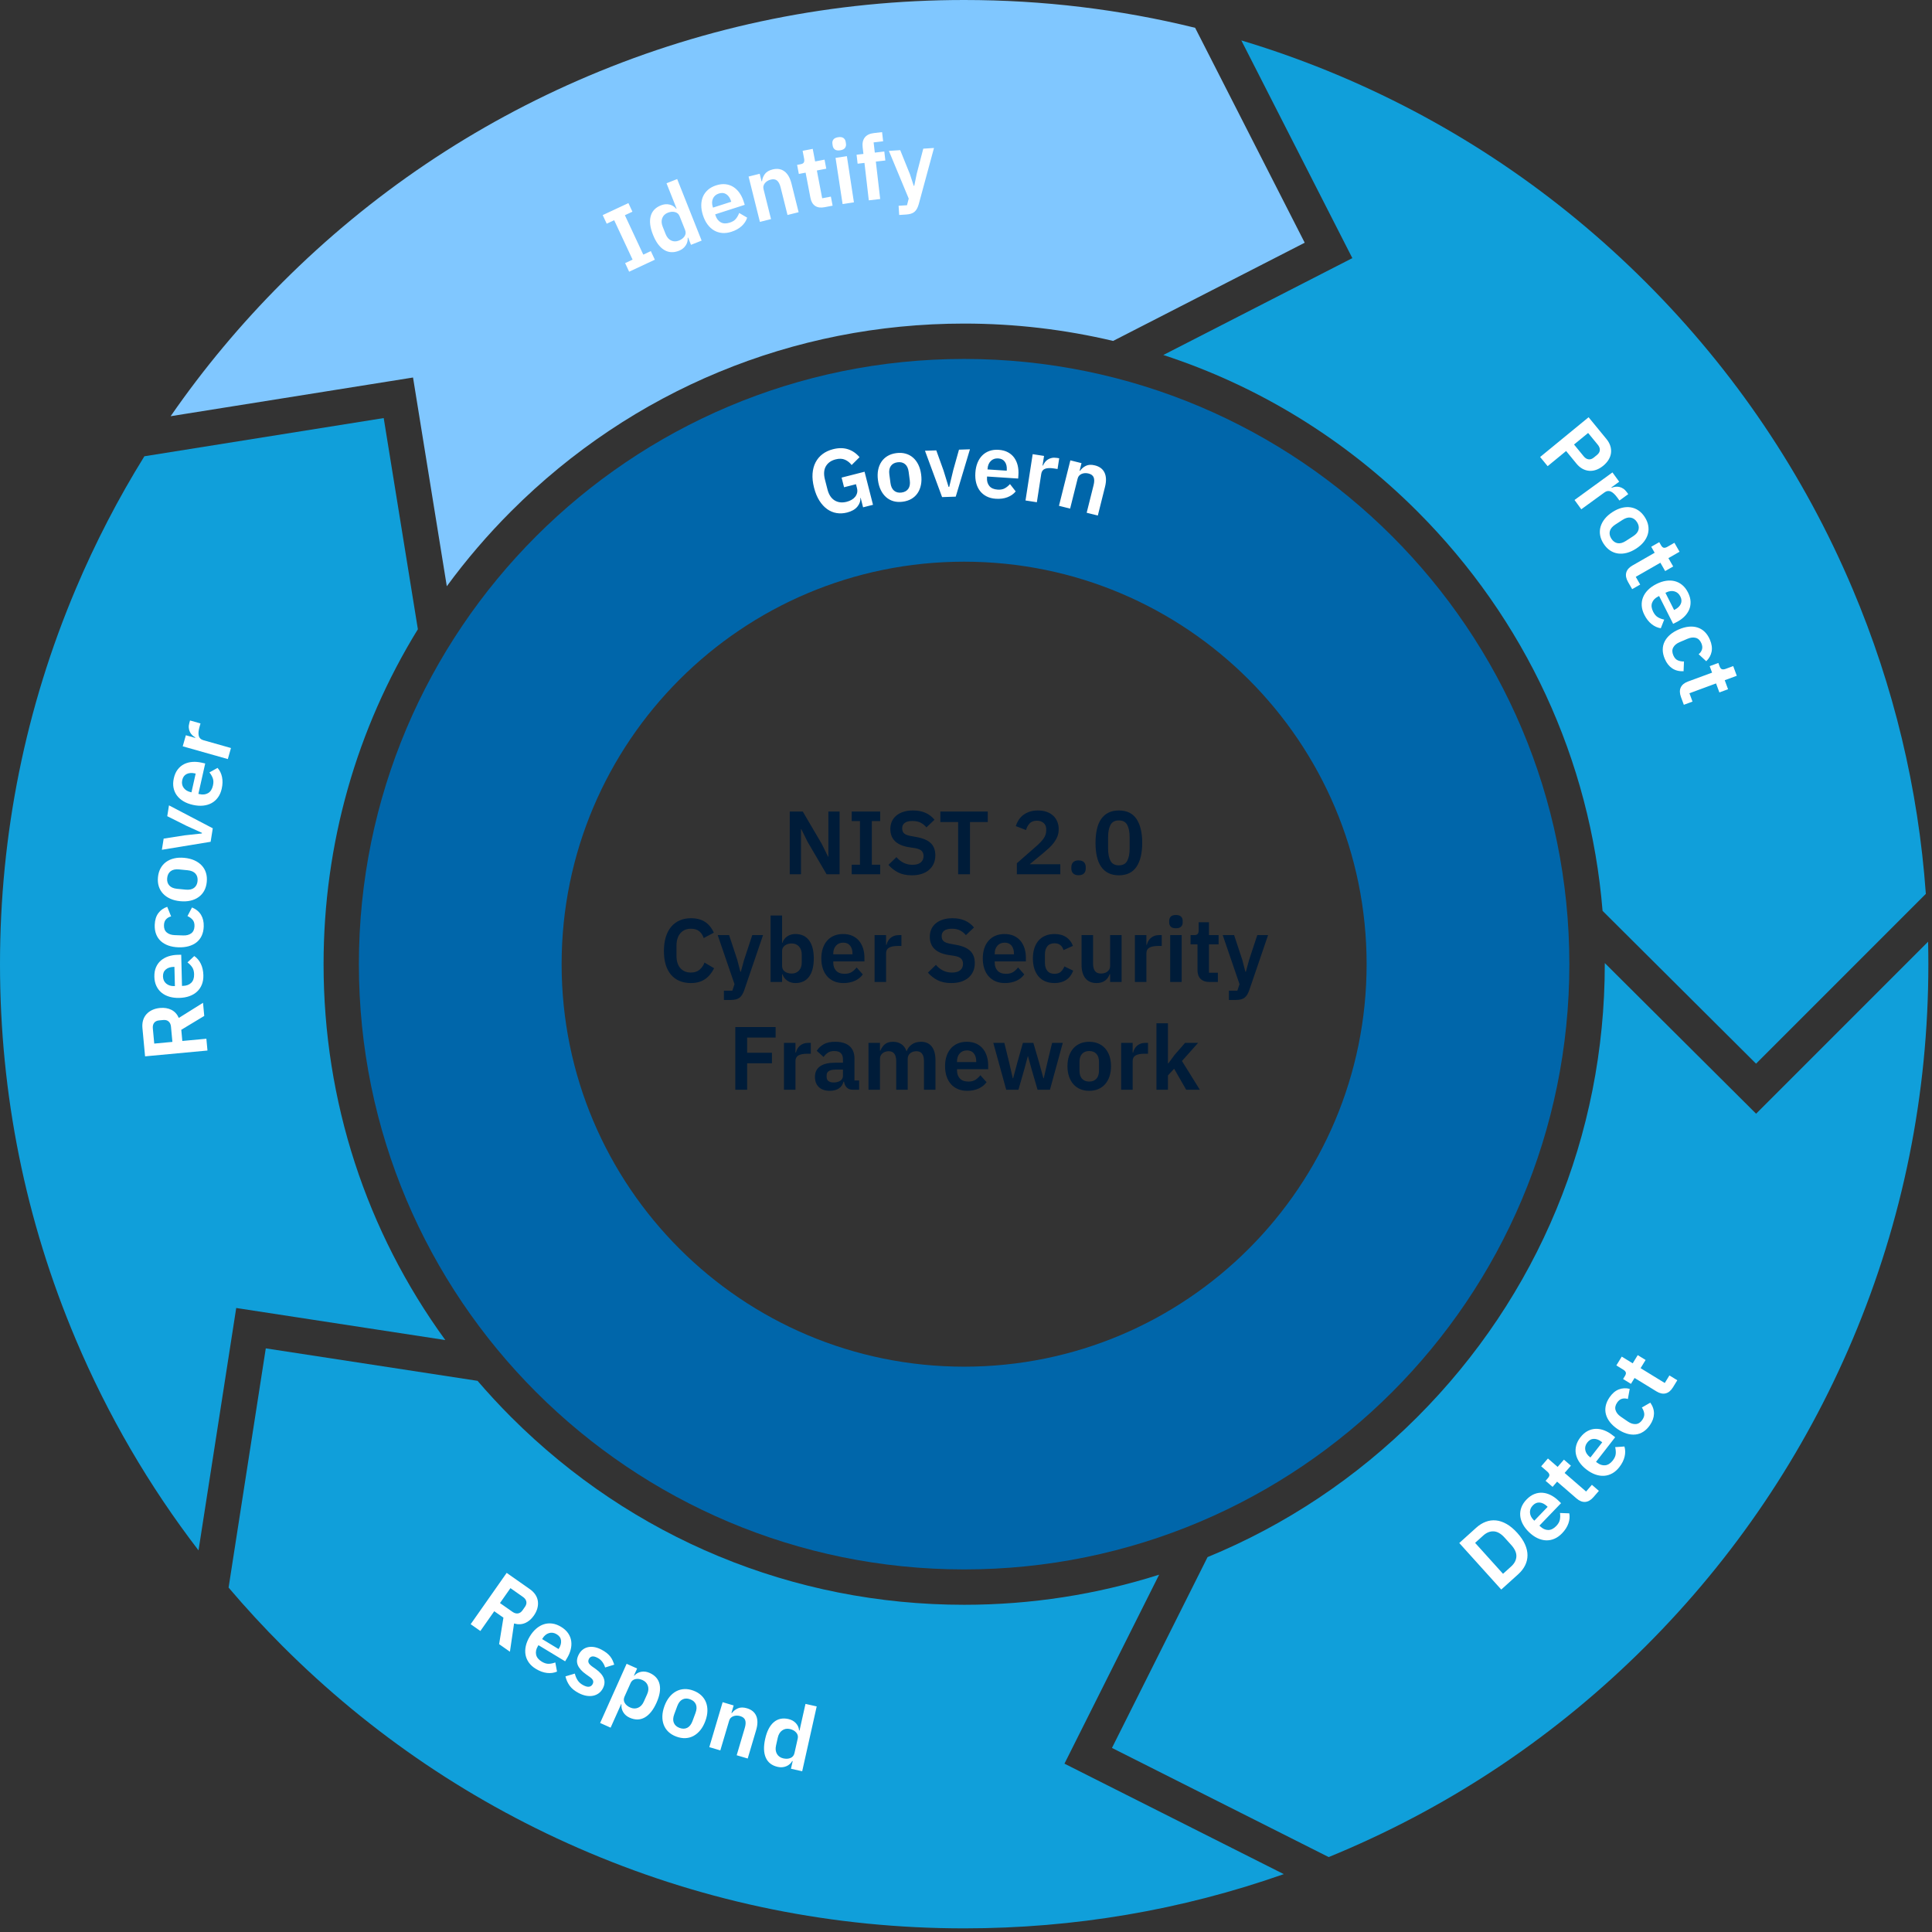 <svg width="426" height="426" viewBox="0 0 426 426" fill="none" xmlns="http://www.w3.org/2000/svg">
<rect x="0" y="0" width="426" height="426" fill="#333333" stroke="none"/>
<g clip-path="url(#clip0_10561_6)">
<path d="M178.1 185.674L176.674 182.804H176.615V192.763H174.14V178.943H177.01L181.168 186.031L182.594 188.902H182.654V178.943H185.128V192.763H182.257L178.1 185.674ZM187.802 192.763V190.664H189.623V181.041H187.802V178.943H194.079V181.041H192.237V190.664H194.079V192.763H187.802ZM201.047 193C199.86 193 198.853 192.789 198.028 192.366C197.203 191.943 196.494 191.388 195.9 190.699L197.662 188.994C198.137 189.544 198.668 189.963 199.255 190.252C199.843 190.54 200.494 190.684 201.205 190.684C202.011 190.684 202.619 190.51 203.028 190.163C203.437 189.816 203.641 189.348 203.641 188.758C203.641 188.3 203.509 187.927 203.245 187.639C202.981 187.351 202.486 187.141 201.76 187.01L200.454 186.814C197.695 186.377 196.316 185.035 196.316 182.789C196.316 182.168 196.431 181.607 196.662 181.104C196.893 180.602 197.226 180.172 197.662 179.816C198.097 179.458 198.622 179.184 199.236 178.992C199.85 178.801 200.545 178.705 201.325 178.705C202.368 178.705 203.278 178.877 204.057 179.221C204.836 179.565 205.502 180.073 206.057 180.748L204.275 182.435C203.931 182.016 203.516 181.676 203.028 181.414C202.539 181.153 201.925 181.022 201.186 181.022C200.434 181.022 199.87 181.162 199.494 181.444C199.117 181.725 198.929 182.12 198.929 182.631C198.929 183.155 199.08 183.54 199.384 183.789C199.688 184.038 200.176 184.221 200.85 184.339L202.136 184.576C203.536 184.827 204.569 185.274 205.235 185.914C205.902 186.556 206.235 187.45 206.235 188.6C206.235 189.261 206.12 189.859 205.889 190.394C205.658 190.929 205.321 191.392 204.879 191.781C204.437 192.171 203.895 192.472 203.255 192.684C202.615 192.895 201.879 193 201.047 193ZM213.878 181.259V192.763H211.265V181.259H207.344V178.943H217.798V181.259H213.878ZM233.796 192.763H224.213V190.347L228.549 186.546C229.288 185.899 229.829 185.315 230.173 184.793C230.516 184.272 230.688 183.708 230.688 183.101V182.843C230.688 182.237 230.49 181.771 230.094 181.448C229.698 181.124 229.216 180.962 228.649 180.962C227.936 180.962 227.394 181.163 227.025 181.566C226.656 181.969 226.391 182.454 226.233 183.022L223.976 182.15C224.12 181.689 224.326 181.249 224.589 180.833C224.854 180.417 225.187 180.051 225.589 179.735C225.992 179.418 226.463 179.167 227.005 178.982C227.546 178.797 228.166 178.705 228.867 178.705C229.592 178.705 230.239 178.807 230.807 179.012C231.374 179.217 231.853 179.504 232.243 179.873C232.631 180.242 232.928 180.678 233.133 181.18C233.337 181.682 233.44 182.23 233.44 182.823C233.44 183.405 233.348 183.932 233.163 184.407C232.978 184.882 232.727 185.335 232.411 185.764C232.094 186.193 231.724 186.602 231.302 186.991C230.879 187.381 230.43 187.774 229.955 188.169L227.044 190.565H233.796L233.796 192.763ZM237.816 192.981C237.275 192.981 236.875 192.845 236.618 192.574C236.361 192.305 236.232 191.958 236.232 191.535V191.179C236.232 190.757 236.361 190.406 236.618 190.129C236.875 189.853 237.275 189.714 237.816 189.714C238.371 189.714 238.773 189.853 239.024 190.129C239.274 190.406 239.4 190.757 239.4 191.179V191.535C239.4 191.958 239.274 192.305 239.024 192.574C238.773 192.845 238.371 192.981 237.816 192.981ZM246.706 193C245.822 193 245.056 192.839 244.41 192.516C243.762 192.193 243.228 191.727 242.805 191.119C242.383 190.513 242.07 189.767 241.865 188.882C241.661 187.998 241.558 186.989 241.558 185.853C241.558 184.731 241.661 183.724 241.865 182.833C242.07 181.943 242.383 181.194 242.805 180.586C243.228 179.979 243.762 179.514 244.41 179.19C245.056 178.866 245.822 178.705 246.706 178.705C248.461 178.705 249.758 179.332 250.597 180.586C251.435 181.84 251.854 183.596 251.854 185.853C251.854 188.11 251.435 189.865 250.597 191.119C249.758 192.373 248.461 193 246.706 193ZM246.706 190.803C247.59 190.803 248.207 190.47 248.557 189.803C248.907 189.136 249.082 188.236 249.082 187.1V184.606C249.082 183.47 248.907 182.57 248.557 181.903C248.207 181.237 247.59 180.903 246.706 180.903C245.822 180.903 245.204 181.237 244.855 181.903C244.505 182.57 244.33 183.47 244.33 184.606V187.1C244.33 188.236 244.505 189.136 244.855 189.803C245.204 190.47 245.822 190.803 246.706 190.803ZM152.35 216.761C151.439 216.761 150.618 216.613 149.885 216.316C149.153 216.019 148.526 215.573 148.004 214.98C147.483 214.385 147.083 213.65 146.806 212.772C146.529 211.894 146.39 210.874 146.39 209.712C146.39 208.551 146.529 207.518 146.806 206.614C147.083 205.71 147.483 204.95 148.004 204.337C148.526 203.723 149.153 203.258 149.885 202.941C150.618 202.624 151.439 202.466 152.35 202.466C153.591 202.466 154.62 202.73 155.439 203.258C156.257 203.785 156.911 204.584 157.399 205.654L155.162 206.841C154.963 206.221 154.64 205.723 154.192 205.347C153.743 204.97 153.129 204.782 152.35 204.782C151.373 204.782 150.598 205.113 150.024 205.773C149.45 206.433 149.162 207.357 149.162 208.544V210.722C149.162 211.924 149.45 212.844 150.024 213.485C150.598 214.125 151.373 214.445 152.35 214.445C153.129 214.445 153.766 214.234 154.261 213.811C154.756 213.389 155.116 212.867 155.34 212.247L157.458 213.494C156.956 214.524 156.29 215.325 155.458 215.9C154.627 216.474 153.591 216.761 152.35 216.761ZM165.873 206.188H168.249L164.092 218.365C163.959 218.735 163.811 219.055 163.646 219.325C163.481 219.596 163.287 219.817 163.062 219.989C162.837 220.16 162.567 220.285 162.25 220.365C161.934 220.444 161.564 220.484 161.142 220.484H159.617V218.445H161.478L161.954 217.001L158.25 206.188H160.765L162.567 211.641L163.241 214.249H163.359L164.072 211.641L165.873 206.188ZM169.912 201.871H172.448V207.891H172.527C172.711 207.297 173.061 206.825 173.576 206.475C174.09 206.125 174.691 205.95 175.377 205.95C176.698 205.95 177.704 206.416 178.397 207.346C179.09 208.277 179.437 209.607 179.437 211.336C179.437 213.078 179.09 214.418 178.397 215.356C177.704 216.293 176.698 216.761 175.377 216.761C174.691 216.761 174.094 216.583 173.585 216.227C173.078 215.87 172.724 215.395 172.527 214.801H172.448V216.524H169.913L169.912 201.871ZM174.566 214.662C175.226 214.662 175.76 214.445 176.169 214.009C176.579 213.573 176.784 212.987 176.784 212.247V210.465C176.784 209.726 176.579 209.135 176.169 208.693C175.76 208.25 175.226 208.03 174.566 208.03C173.958 208.03 173.454 208.181 173.051 208.485C172.649 208.788 172.448 209.192 172.448 209.693V212.98C172.448 213.521 172.649 213.937 173.051 214.227C173.454 214.518 173.958 214.662 174.566 214.662ZM185.97 216.761C185.204 216.761 184.522 216.633 183.921 216.375C183.321 216.117 182.813 215.755 182.397 215.286C181.981 214.818 181.661 214.25 181.436 213.583C181.211 212.917 181.1 212.167 181.1 211.336C181.1 210.518 181.208 209.779 181.426 209.118C181.644 208.458 181.957 207.894 182.367 207.426C182.776 206.957 183.278 206.594 183.871 206.336C184.466 206.079 185.139 205.95 185.891 205.95C186.697 205.95 187.396 206.089 187.991 206.366C188.584 206.644 189.073 207.02 189.455 207.495C189.838 207.97 190.125 208.522 190.317 209.148C190.508 209.776 190.604 210.446 190.604 211.158V211.99H183.733V212.245C183.733 212.992 183.944 213.592 184.367 214.044C184.789 214.496 185.416 214.722 186.247 214.722C186.881 214.722 187.399 214.591 187.802 214.329C188.204 214.067 188.564 213.733 188.881 213.326L190.247 214.855C189.825 215.451 189.247 215.917 188.515 216.255C187.783 216.592 186.934 216.761 185.97 216.761ZM185.931 207.851C185.258 207.851 184.723 208.075 184.328 208.525C183.931 208.973 183.733 209.554 183.733 210.267V210.425H187.97V210.247C187.97 209.534 187.795 208.957 187.446 208.515C187.096 208.073 186.591 207.851 185.931 207.851ZM192.841 216.524V206.188H195.376V208.326H195.475C195.54 208.049 195.643 207.781 195.782 207.525C195.92 207.267 196.102 207.039 196.327 206.841C196.55 206.644 196.818 206.485 197.128 206.366C197.438 206.247 197.798 206.188 198.207 206.188H198.762V208.584H197.97C197.112 208.584 196.465 208.709 196.03 208.96C195.594 209.211 195.376 209.62 195.376 210.188V216.524H192.841ZM209.75 216.761C208.563 216.761 207.556 216.55 206.731 216.127C205.906 215.703 205.197 215.149 204.603 214.46L206.365 212.755C206.84 213.305 207.371 213.724 207.958 214.013C208.546 214.301 209.197 214.445 209.909 214.445C210.714 214.445 211.322 214.271 211.731 213.924C212.14 213.576 212.344 213.109 212.344 212.519C212.344 212.061 212.212 211.688 211.949 211.4C211.684 211.112 211.189 210.902 210.463 210.771L209.157 210.574C206.398 210.138 205.019 208.796 205.019 206.55C205.019 205.929 205.134 205.367 205.365 204.865C205.596 204.363 205.929 203.933 206.365 203.576C206.8 203.219 207.326 202.945 207.939 202.753C208.553 202.562 209.248 202.466 210.028 202.466C211.071 202.466 211.981 202.638 212.76 202.982C213.539 203.325 214.205 203.834 214.76 204.509L212.978 206.196C212.634 205.777 212.219 205.437 211.731 205.175C211.243 204.913 210.628 204.782 209.889 204.782C209.137 204.782 208.573 204.923 208.197 205.204C207.82 205.486 207.632 205.881 207.632 206.392C207.632 206.915 207.784 207.301 208.087 207.55C208.391 207.799 208.879 207.982 209.553 208.1L210.839 208.337C212.239 208.588 213.272 209.034 213.938 209.675C214.605 210.317 214.938 211.211 214.938 212.361C214.938 213.022 214.823 213.619 214.592 214.155C214.361 214.69 214.024 215.153 213.582 215.542C213.14 215.932 212.598 216.233 211.958 216.445C211.318 216.656 210.582 216.761 209.75 216.761ZM221.571 216.761C220.805 216.761 220.122 216.633 219.522 216.375C218.921 216.117 218.413 215.755 217.997 215.286C217.581 214.818 217.261 214.25 217.037 213.583C216.812 212.917 216.701 212.167 216.701 211.336C216.701 210.518 216.809 209.779 217.027 209.118C217.245 208.458 217.558 207.894 217.967 207.426C218.376 206.957 218.878 206.594 219.472 206.336C220.067 206.079 220.74 205.95 221.492 205.95C222.297 205.95 222.996 206.089 223.591 206.366C224.185 206.644 224.673 207.02 225.056 207.495C225.439 207.97 225.726 208.522 225.917 209.148C226.109 209.776 226.204 210.446 226.204 211.158V211.99H219.333V212.245C219.333 212.992 219.544 213.592 219.967 214.044C220.39 214.496 221.017 214.722 221.848 214.722C222.482 214.722 222.999 214.591 223.403 214.329C223.805 214.067 224.164 213.733 224.482 213.326L225.848 214.855C225.425 215.451 224.848 215.917 224.116 216.255C223.383 216.592 222.535 216.761 221.571 216.761ZM221.532 207.851C220.859 207.851 220.324 208.075 219.928 208.525C219.532 208.973 219.333 209.554 219.333 210.267V210.425H223.571V210.247C223.571 209.534 223.396 208.957 223.046 208.515C222.697 208.073 222.192 207.851 221.532 207.851ZM232.521 216.761C231.755 216.761 231.076 216.636 230.482 216.385C229.887 216.134 229.389 215.772 228.987 215.296C228.583 214.821 228.277 214.25 228.066 213.583C227.855 212.917 227.749 212.167 227.749 211.336C227.749 210.504 227.855 209.759 228.066 209.099C228.277 208.439 228.583 207.874 228.987 207.406C229.389 206.938 229.887 206.577 230.482 206.326C231.076 206.076 231.755 205.95 232.521 205.95C233.564 205.95 234.425 206.182 235.105 206.644C235.785 207.106 236.276 207.745 236.579 208.564L234.501 209.494C234.382 209.059 234.161 208.699 233.837 208.415C233.514 208.132 233.076 207.99 232.521 207.99C231.808 207.99 231.277 208.214 230.927 208.663C230.578 209.112 230.403 209.699 230.403 210.425V212.306C230.403 213.032 230.578 213.616 230.927 214.059C231.277 214.501 231.808 214.722 232.521 214.722C233.128 214.722 233.597 214.567 233.927 214.256C234.256 213.947 234.514 213.561 234.699 213.098L236.639 214.029C236.296 214.94 235.775 215.622 235.076 216.078C234.375 216.533 233.524 216.761 232.521 216.761ZM244.777 214.801H244.678C244.585 215.066 244.463 215.313 244.312 215.543C244.16 215.775 243.968 215.983 243.738 216.167C243.506 216.352 243.229 216.497 242.906 216.603C242.582 216.708 242.209 216.761 241.788 216.761C240.718 216.761 239.9 216.411 239.332 215.712C238.764 215.012 238.481 214.016 238.481 212.722V206.188H241.015V212.465C241.015 213.177 241.154 213.722 241.431 214.098C241.708 214.475 242.15 214.662 242.757 214.662C243.008 214.662 243.255 214.63 243.499 214.564C243.744 214.497 243.958 214.395 244.143 214.256C244.329 214.118 244.48 213.947 244.599 213.741C244.717 213.537 244.777 213.296 244.777 213.019V206.188H247.311V216.524H244.777V214.801ZM250.242 216.524V206.188H252.777V208.326H252.875C252.941 208.049 253.043 207.781 253.182 207.525C253.321 207.267 253.502 207.039 253.727 206.841C253.951 206.644 254.218 206.485 254.529 206.366C254.838 206.247 255.199 206.188 255.608 206.188H256.162V208.584H255.37C254.512 208.584 253.866 208.709 253.43 208.96C252.995 209.211 252.777 209.62 252.777 210.188V216.524H250.242ZM259.29 204.683C258.762 204.683 258.382 204.565 258.152 204.326C257.921 204.089 257.805 203.785 257.805 203.416V203.02C257.805 202.651 257.921 202.347 258.152 202.11C258.382 201.871 258.762 201.753 259.29 201.753C259.805 201.753 260.181 201.871 260.419 202.11C260.657 202.347 260.776 202.651 260.776 203.02V203.416C260.776 203.785 260.657 204.089 260.419 204.326C260.181 204.565 259.805 204.683 259.29 204.683ZM258.023 206.188H260.558V216.524H258.023V206.188ZM266.715 216.524C265.844 216.524 265.181 216.296 264.726 215.842C264.27 215.388 264.042 214.739 264.042 213.897V208.228H262.518V206.188H263.31C263.693 206.188 263.954 206.099 264.092 205.921C264.231 205.742 264.3 205.475 264.3 205.118V203.357H266.577V206.188H268.696V208.228H266.577V214.485H268.538V216.524H266.715ZM277.229 206.188H279.605L275.448 218.365C275.315 218.735 275.166 219.055 275.001 219.325C274.836 219.596 274.642 219.817 274.417 219.989C274.193 220.16 273.922 220.285 273.606 220.365C273.289 220.444 272.919 220.484 272.497 220.484H270.972V218.445H272.833L273.309 217.001L269.606 206.188H272.121L273.922 211.641L274.596 214.249H274.714L275.427 211.641L277.229 206.188ZM162.131 240.283V226.463H171.021V228.78H164.745V232.126H170.209V234.443H164.745V240.283L162.131 240.283ZM172.863 240.283V229.948H175.398V232.086H175.496C175.562 231.809 175.664 231.541 175.803 231.284C175.942 231.027 176.123 230.799 176.348 230.601C176.572 230.404 176.839 230.244 177.15 230.126C177.459 230.007 177.82 229.948 178.229 229.948H178.784V232.344H177.992C177.133 232.344 176.487 232.469 176.051 232.72C175.616 232.971 175.398 233.38 175.398 233.948V240.283H172.863ZM188.03 240.283C187.475 240.283 187.037 240.122 186.713 239.798C186.389 239.475 186.188 239.043 186.109 238.501H185.991C185.819 239.175 185.469 239.68 184.941 240.016C184.413 240.353 183.759 240.521 182.981 240.521C181.924 240.521 181.113 240.244 180.545 239.693C179.978 239.14 179.694 238.403 179.694 237.482C179.694 236.416 180.077 235.623 180.842 235.104C181.608 234.583 182.697 234.323 184.11 234.323H185.871V233.572C185.871 232.99 185.719 232.541 185.416 232.225C185.113 231.908 184.624 231.749 183.951 231.749C183.357 231.749 182.878 231.878 182.515 232.136C182.152 232.393 181.845 232.7 181.595 233.057L180.09 231.702C180.473 231.105 180.981 230.623 181.615 230.258C182.248 229.893 183.086 229.71 184.129 229.71C185.528 229.71 186.591 230.027 187.317 230.658C188.042 231.291 188.406 232.199 188.406 233.384V238.244H189.436V240.283H188.03ZM183.832 238.68C184.4 238.68 184.881 238.555 185.278 238.306C185.673 238.057 185.871 237.69 185.871 237.205V235.848H184.247C182.928 235.848 182.268 236.268 182.268 237.107V237.441C182.268 237.861 182.403 238.172 182.674 238.375C182.944 238.578 183.33 238.68 183.832 238.68ZM191.495 240.283V229.948H194.03V231.67H194.128C194.327 231.129 194.643 230.667 195.079 230.284C195.514 229.902 196.121 229.71 196.9 229.71C197.613 229.71 198.227 229.882 198.742 230.225C199.256 230.569 199.639 231.09 199.89 231.789H199.93C200.115 231.208 200.481 230.717 201.029 230.314C201.577 229.911 202.266 229.71 203.098 229.71C204.114 229.71 204.896 230.06 205.444 230.76C205.992 231.459 206.266 232.456 206.266 233.749V240.283H203.731V234.007C203.731 232.529 203.177 231.789 202.068 231.789C201.817 231.789 201.577 231.825 201.345 231.898C201.115 231.971 200.91 232.076 200.732 232.215C200.553 232.354 200.412 232.526 200.306 232.73C200.2 232.935 200.148 233.175 200.148 233.452V240.283H197.613V234.007C197.613 232.529 197.059 231.789 195.95 231.789C195.712 231.789 195.478 231.825 195.247 231.898C195.016 231.971 194.811 232.076 194.633 232.215C194.455 232.354 194.31 232.526 194.198 232.73C194.085 232.935 194.03 233.175 194.03 233.452V240.283H191.495ZM213.254 240.521C212.489 240.521 211.806 240.393 211.205 240.135C210.605 239.877 210.097 239.515 209.681 239.046C209.265 238.577 208.945 238.01 208.72 237.343C208.495 236.677 208.384 235.927 208.384 235.096C208.384 234.278 208.493 233.538 208.71 232.878C208.928 232.218 209.242 231.654 209.651 231.186C210.06 230.717 210.562 230.354 211.156 230.096C211.75 229.839 212.423 229.71 213.175 229.71C213.981 229.71 214.68 229.849 215.275 230.126C215.869 230.404 216.357 230.78 216.74 231.255C217.122 231.73 217.41 232.282 217.601 232.907C217.792 233.535 217.888 234.205 217.888 234.917V235.749H211.017V236.005C211.017 236.752 211.228 237.352 211.651 237.804C212.074 238.256 212.701 238.482 213.532 238.482C214.165 238.482 214.683 238.351 215.086 238.089C215.489 237.826 215.848 237.492 216.165 237.086L217.532 238.615C217.109 239.211 216.532 239.677 215.799 240.015C215.067 240.352 214.218 240.521 213.254 240.521ZM213.215 231.611C212.542 231.611 212.007 231.835 211.612 232.284C211.215 232.733 211.017 233.314 211.017 234.027V234.185H215.254V234.007C215.254 233.294 215.079 232.717 214.73 232.275C214.38 231.832 213.875 231.611 213.215 231.611ZM219.017 229.948H221.453L222.502 234.205L223.314 237.749H223.393L224.343 234.205L225.551 229.948H227.848L229.095 234.205L230.066 237.749H230.145L230.956 234.205L231.987 229.948H234.342L231.511 240.283H228.779L227.453 235.73L226.68 232.918H226.62L225.869 235.73L224.561 240.283H221.869L219.017 229.948ZM240.163 240.521C239.424 240.521 238.761 240.396 238.174 240.145C237.586 239.894 237.085 239.531 236.669 239.056C236.253 238.58 235.933 238.01 235.708 237.343C235.484 236.677 235.372 235.927 235.372 235.096C235.372 234.264 235.484 233.519 235.708 232.859C235.933 232.198 236.253 231.634 236.669 231.165C237.085 230.698 237.586 230.337 238.174 230.086C238.761 229.836 239.424 229.71 240.163 229.71C240.903 229.71 241.57 229.836 242.163 230.086C242.757 230.337 243.262 230.698 243.678 231.165C244.094 231.634 244.414 232.198 244.639 232.859C244.863 233.519 244.975 234.264 244.975 235.096C244.975 235.927 244.863 236.677 244.639 237.343C244.414 238.01 244.094 238.58 243.678 239.056C243.262 239.531 242.757 239.894 242.163 240.145C241.57 240.396 240.903 240.521 240.163 240.521ZM240.163 238.482C240.837 238.482 241.365 238.278 241.747 237.867C242.13 237.459 242.322 236.858 242.322 236.066V234.146C242.322 233.366 242.13 232.773 241.747 232.364C241.365 231.954 240.837 231.749 240.163 231.749C239.503 231.749 238.982 231.954 238.6 232.364C238.216 232.773 238.026 233.366 238.026 234.146V236.066C238.026 236.858 238.216 237.459 238.6 237.867C238.982 238.278 239.503 238.482 240.163 238.482ZM247.212 240.283V229.948H249.747V232.086H249.846C249.912 231.809 250.014 231.541 250.153 231.284C250.291 231.027 250.473 230.799 250.698 230.601C250.921 230.404 251.189 230.244 251.499 230.126C251.809 230.007 252.169 229.948 252.579 229.948H253.133V232.344H252.341C251.483 232.344 250.836 232.469 250.401 232.72C249.965 232.971 249.747 233.38 249.747 233.948V240.283H247.212ZM254.994 225.631H257.529V234.462H257.627L258.994 232.601L261.31 229.947H264.181L260.618 233.947L264.557 240.283H261.547L258.895 235.651L257.529 237.135V240.283H254.994L254.994 225.631Z" fill="#001C39"/>
<path d="M212.586 79.146C138.882 79.146 79.133 138.895 79.133 212.598C79.133 286.302 138.882 346.051 212.586 346.051C286.289 346.051 346.038 286.302 346.038 212.598C346.038 138.895 286.289 79.146 212.586 79.146ZM212.586 301.348C163.57 301.348 123.836 261.613 123.836 212.598C123.836 163.583 163.57 123.849 212.586 123.849C261.601 123.849 301.335 163.583 301.335 212.598C301.335 261.613 261.6 301.348 212.586 301.348Z" fill="#0066AA"/>
<path d="M189.779 109.792L189.702 109.812C189.753 110.493 189.531 111.132 189.037 111.729C188.541 112.325 187.788 112.752 186.779 113.01C185.985 113.212 185.215 113.252 184.469 113.129C183.722 113.007 183.029 112.717 182.388 112.261C181.746 111.805 181.176 111.184 180.676 110.399C180.176 109.614 179.783 108.658 179.496 107.532C179.208 106.407 179.098 105.376 179.165 104.44C179.233 103.502 179.454 102.673 179.829 101.95C180.203 101.229 180.715 100.621 181.366 100.128C182.016 99.635 182.789 99.275 183.685 99.046C184.886 98.74 185.977 98.74 186.954 99.049C187.933 99.359 188.79 99.943 189.528 100.804L187.784 102.536C187.394 102.023 186.91 101.635 186.332 101.374C185.755 101.113 185.063 101.085 184.257 101.29C183.26 101.545 182.541 102.052 182.101 102.812C181.662 103.571 181.594 104.545 181.897 105.735L182.446 107.883C182.746 109.06 183.275 109.878 184.033 110.339C184.79 110.8 185.674 110.901 186.685 110.643C187.081 110.542 187.44 110.4 187.761 110.215C188.082 110.031 188.346 109.811 188.553 109.553C188.759 109.296 188.904 109.007 188.986 108.687C189.067 108.366 189.059 108.014 188.961 107.63L188.741 106.767L186.113 107.438L185.569 105.309L190.634 104.016L192.495 111.306L190.307 111.865L189.779 109.792ZM199.045 110.627C198.313 110.724 197.639 110.686 197.024 110.514C196.409 110.342 195.864 110.047 195.39 109.63C194.915 109.213 194.524 108.69 194.214 108.058C193.905 107.426 193.696 106.698 193.587 105.873C193.479 105.049 193.493 104.295 193.629 103.612C193.766 102.928 194.01 102.326 194.361 101.808C194.712 101.289 195.162 100.866 195.712 100.541C196.262 100.216 196.903 100.005 197.636 99.909C198.369 99.813 199.046 99.85 199.667 100.022C200.289 100.193 200.837 100.484 201.31 100.894C201.784 101.304 202.174 101.822 202.483 102.447C202.791 103.072 203 103.797 203.109 104.621C203.217 105.446 203.204 106.203 203.068 106.893C202.932 107.583 202.69 108.192 202.339 108.717C201.989 109.241 201.536 109.668 200.979 109.993C200.423 110.32 199.779 110.531 199.045 110.627ZM198.78 108.606C199.448 108.518 199.944 108.246 200.27 107.79C200.596 107.335 200.707 106.714 200.605 105.929L200.354 104.025C200.252 103.253 199.986 102.689 199.552 102.333C199.12 101.978 198.57 101.843 197.902 101.931C197.247 102.017 196.757 102.288 196.431 102.743C196.105 103.199 195.993 103.813 196.094 104.585L196.345 106.49C196.448 107.275 196.716 107.845 197.149 108.201C197.581 108.557 198.125 108.692 198.78 108.606ZM207.729 109.608L203.954 99.388L206.448 99.308L208.036 103.714L209.162 107.363L209.301 107.359L210.193 103.645L211.454 99.148L213.869 99.07L210.737 109.511L207.729 109.608ZM219.568 109.976C218.804 109.925 218.13 109.752 217.548 109.456C216.965 109.159 216.483 108.764 216.098 108.27C215.714 107.775 215.432 107.187 215.252 106.507C215.072 105.827 215.009 105.073 215.064 104.242C215.118 103.426 215.274 102.696 215.535 102.051C215.795 101.407 216.145 100.865 216.584 100.424C217.024 99.984 217.548 99.654 218.158 99.436C218.767 99.218 219.448 99.134 220.198 99.183C221.001 99.236 221.691 99.42 222.265 99.736C222.839 100.051 223.302 100.458 223.653 100.958C224.003 101.457 224.254 102.027 224.404 102.664C224.554 103.303 224.606 103.977 224.559 104.689L224.504 105.518L217.648 105.068L217.631 105.322C217.582 106.068 217.753 106.68 218.146 107.158C218.537 107.638 219.149 107.905 219.978 107.959C220.611 108 221.136 107.904 221.555 107.669C221.974 107.434 222.355 107.124 222.698 106.739L223.96 108.355C223.499 108.921 222.893 109.349 222.14 109.638C221.387 109.926 220.529 110.039 219.568 109.976ZM220.113 101.082C219.441 101.038 218.893 101.227 218.468 101.649C218.043 102.071 217.808 102.637 217.761 103.349L217.751 103.507L221.979 103.784L221.991 103.607C222.037 102.896 221.901 102.308 221.58 101.844C221.261 101.379 220.771 101.125 220.113 101.082ZM226.12 110.355L227.704 100.141L230.207 100.53L229.88 102.642L229.978 102.657C230.085 102.394 230.228 102.145 230.405 101.912C230.58 101.679 230.794 101.482 231.047 101.321C231.299 101.159 231.587 101.043 231.913 100.974C232.237 100.904 232.601 100.9 233.006 100.963L233.554 101.048L233.187 103.415L232.404 103.294C231.556 103.162 230.898 103.188 230.429 103.368C229.96 103.55 229.682 103.921 229.595 104.482L228.624 110.742L226.12 110.355ZM233.499 111.531L236.011 101.505L238.469 102.12L238.051 103.792L238.147 103.816C238.486 103.329 238.922 102.959 239.455 102.704C239.989 102.45 240.646 102.421 241.427 102.616C242.464 102.876 243.173 103.414 243.554 104.231C243.934 105.048 243.968 106.083 243.654 107.338L242.066 113.676L239.608 113.061L241.132 106.972C241.312 106.255 241.319 105.685 241.153 105.263C240.986 104.84 240.608 104.555 240.019 104.407C239.763 104.343 239.508 104.317 239.253 104.327C238.998 104.339 238.762 104.388 238.542 104.476C238.324 104.565 238.131 104.694 237.966 104.863C237.801 105.032 237.685 105.251 237.618 105.521L235.958 112.147L233.499 111.531Z" fill="white"/>
<path d="M52.085 288.408L98.19 295.478C80.763 271.527 71.347 242.788 71.347 212.598C71.347 186.113 78.596 160.745 92.141 138.745L84.606 92.182L31.837 100.606C26.068 109.907 21.015 119.666 16.711 129.843C5.622 156.059 0 183.902 0 212.598C0 241.295 5.622 269.138 16.711 295.354C23.766 312.036 32.828 327.595 43.773 341.854L52.085 288.408Z" fill="#109FDA"/>
<path d="M45.504 229.036L45.747 231.639L31.987 232.921L31.408 226.711C31.349 226.079 31.395 225.506 31.545 224.988C31.696 224.47 31.943 224.02 32.285 223.636C32.626 223.253 33.052 222.942 33.56 222.702C34.068 222.463 34.644 222.313 35.288 222.253C36.234 222.164 37.069 222.302 37.792 222.665C38.515 223.03 39.062 223.624 39.43 224.451L44.766 221.111L45.036 224.009L39.972 227.066L40.202 229.531L45.504 229.036ZM37.701 226.383C37.655 225.883 37.483 225.502 37.187 225.238C36.89 224.974 36.493 224.864 35.993 224.911L35.086 224.995C34.586 225.042 34.219 225.223 33.983 225.536C33.747 225.85 33.653 226.256 33.699 226.756L34.011 230.108L38.013 229.735L37.701 226.383ZM44.843 215.031C44.863 215.797 44.75 216.484 44.508 217.09C44.266 217.697 43.915 218.214 43.457 218.641C42.999 219.069 42.44 219.403 41.779 219.643C41.118 219.884 40.371 220.015 39.54 220.035C38.722 220.056 37.981 219.965 37.316 219.764C36.651 219.562 36.078 219.263 35.6 218.865C35.121 218.468 34.745 217.975 34.474 217.388C34.202 216.8 34.056 216.13 34.038 215.378C34.018 214.573 34.139 213.87 34.402 213.27C34.664 212.669 35.028 212.172 35.493 211.778C35.959 211.383 36.503 211.082 37.125 210.875C37.748 210.669 38.414 210.556 39.127 210.538L39.958 210.518L40.128 217.387L40.384 217.38C41.131 217.362 41.725 217.136 42.166 216.702C42.608 216.269 42.819 215.637 42.798 214.805C42.782 214.172 42.638 213.657 42.367 213.261C42.095 212.865 41.751 212.514 41.337 212.207L42.832 210.804C43.438 211.211 43.919 211.777 44.275 212.501C44.629 213.225 44.82 214.069 44.843 215.031ZM35.937 215.292C35.953 215.965 36.192 216.493 36.65 216.878C37.109 217.263 37.694 217.447 38.407 217.429L38.565 217.425L38.46 213.19L38.282 213.194C37.569 213.211 36.996 213.401 36.563 213.761C36.129 214.122 35.921 214.632 35.937 215.292ZM44.921 204.304C44.893 205.07 44.743 205.744 44.471 206.329C44.2 206.913 43.819 207.399 43.33 207.783C42.84 208.169 42.258 208.455 41.584 208.642C40.91 208.829 40.159 208.907 39.328 208.878C38.496 208.848 37.755 208.715 37.103 208.481C36.451 208.246 35.898 207.919 35.444 207.499C34.991 207.08 34.649 206.57 34.419 205.967C34.191 205.364 34.089 204.68 34.117 203.915C34.155 202.873 34.416 202.021 34.903 201.358C35.389 200.696 36.046 200.227 36.875 199.952L37.73 202.064C37.29 202.167 36.923 202.375 36.628 202.688C36.332 203.001 36.175 203.435 36.155 203.989C36.129 204.7 36.334 205.24 36.771 205.606C37.206 205.972 37.788 206.167 38.513 206.194L40.392 206.261C41.118 206.287 41.708 206.134 42.163 205.8C42.618 205.466 42.857 204.944 42.883 204.231C42.905 203.624 42.767 203.151 42.468 202.809C42.17 202.469 41.794 202.197 41.338 201.996L42.338 200.09C43.237 200.466 43.9 201.012 44.331 201.727C44.76 202.443 44.957 203.302 44.921 204.304ZM45.59 194.467C45.519 195.203 45.33 195.851 45.023 196.411C44.717 196.972 44.307 197.436 43.793 197.803C43.281 198.171 42.681 198.435 41.995 198.593C41.311 198.752 40.554 198.791 39.727 198.71C38.899 198.63 38.167 198.447 37.533 198.158C36.897 197.871 36.367 197.498 35.941 197.038C35.514 196.579 35.206 196.045 35.012 195.437C34.82 194.827 34.759 194.156 34.831 193.419C34.902 192.684 35.092 192.032 35.399 191.465C35.706 190.899 36.113 190.431 36.62 190.063C37.126 189.694 37.719 189.43 38.398 189.271C39.077 189.112 39.83 189.072 40.658 189.153C41.485 189.234 42.22 189.417 42.862 189.705C43.503 189.993 44.04 190.367 44.473 190.827C44.906 191.287 45.218 191.824 45.41 192.441C45.602 193.056 45.663 193.732 45.59 194.467ZM43.561 194.27C43.626 193.6 43.474 193.054 43.103 192.633C42.734 192.213 42.154 191.964 41.366 191.887L39.455 191.701C38.679 191.625 38.07 191.759 37.624 192.1C37.181 192.442 36.925 192.947 36.861 193.617C36.796 194.274 36.95 194.813 37.32 195.234C37.69 195.655 38.263 195.903 39.038 195.978L40.95 196.163C41.738 196.24 42.354 196.109 42.798 195.767C43.243 195.426 43.496 194.927 43.561 194.27ZM46.443 185.61L35.692 187.376L36.086 184.913L40.714 184.191L44.51 183.777L44.533 183.64L41.056 182.06L36.879 179.967L37.261 177.581L46.918 182.638L46.443 185.61ZM48.889 173.908C48.722 174.656 48.447 175.294 48.064 175.823C47.681 176.354 47.216 176.77 46.667 177.073C46.12 177.376 45.495 177.564 44.796 177.637C44.097 177.71 43.341 177.656 42.53 177.473C41.731 177.294 41.034 177.027 40.437 176.669C39.841 176.312 39.359 175.883 38.992 175.381C38.623 174.879 38.379 174.31 38.258 173.674C38.137 173.038 38.159 172.353 38.324 171.619C38.499 170.833 38.788 170.181 39.189 169.662C39.589 169.143 40.063 168.749 40.611 168.48C41.159 168.21 41.759 168.051 42.413 168.001C43.067 167.951 43.741 168.005 44.436 168.161L45.248 168.343L43.743 175.047L43.993 175.103C44.722 175.267 45.353 175.192 45.887 174.878C46.42 174.566 46.779 174.003 46.96 173.192C47.099 172.573 47.084 172.039 46.917 171.589C46.749 171.139 46.502 170.714 46.175 170.317L47.966 169.319C48.455 169.861 48.784 170.527 48.953 171.315C49.121 172.104 49.1 172.968 48.889 173.908ZM40.187 171.996C40.039 172.654 40.142 173.224 40.493 173.708C40.844 174.194 41.368 174.514 42.063 174.67L42.217 174.704L43.145 170.57L42.971 170.531C42.276 170.375 41.674 170.419 41.165 170.663C40.658 170.908 40.331 171.353 40.187 171.996ZM50.236 167.374L40.291 164.559L40.982 162.12L43.038 162.702L43.066 162.608C42.817 162.469 42.588 162.297 42.378 162.094C42.168 161.89 41.998 161.654 41.87 161.384C41.74 161.114 41.66 160.814 41.63 160.483C41.6 160.152 41.641 159.789 41.753 159.396L41.904 158.863L44.209 159.515L43.993 160.278C43.759 161.103 43.705 161.759 43.827 162.246C43.95 162.735 44.284 163.055 44.83 163.21L50.926 164.936L50.236 167.374Z" fill="white"/>
<path d="M234.71 388.882L255.585 347.213C241.867 351.576 227.408 353.85 212.598 353.85C174.869 353.85 139.397 339.157 112.718 312.479C110.13 309.89 107.658 307.217 105.298 304.47L58.605 297.31L50.403 350.058C54.167 354.489 58.122 358.782 62.269 362.928C81.79 382.45 104.526 397.778 129.843 408.486C156.058 419.575 183.901 425.197 212.598 425.197C236.855 425.197 260.502 421.179 283.071 413.239L234.71 388.882Z" fill="#109FDA"/>
<path d="M105.921 359.63L103.782 358.129L111.719 346.816L116.825 350.398C117.343 350.761 117.751 351.168 118.048 351.618C118.345 352.069 118.529 352.548 118.599 353.057C118.669 353.566 118.631 354.091 118.485 354.634C118.338 355.176 118.079 355.712 117.707 356.241C117.162 357.019 116.516 357.566 115.771 357.881C115.025 358.197 114.218 358.227 113.349 357.972L112.437 364.201L110.054 362.53L111.006 356.692L108.98 355.27L105.921 359.63ZM112.998 355.404C113.409 355.692 113.81 355.809 114.204 355.754C114.596 355.699 114.937 355.467 115.225 355.056L115.748 354.311C116.037 353.9 116.137 353.503 116.051 353.12C115.965 352.738 115.717 352.402 115.306 352.114L112.551 350.18L110.243 353.471L112.998 355.404ZM118.175 367.995C117.52 367.6 117.002 367.136 116.621 366.605C116.241 366.073 115.995 365.5 115.881 364.884C115.768 364.268 115.787 363.616 115.941 362.93C116.094 362.243 116.386 361.544 116.816 360.832C117.24 360.132 117.715 359.557 118.244 359.105C118.772 358.653 119.331 358.332 119.925 358.143C120.517 357.953 121.134 357.903 121.776 357.99C122.417 358.077 123.06 358.316 123.703 358.705C124.393 359.122 124.919 359.603 125.285 360.148C125.649 360.692 125.871 361.267 125.953 361.871C126.035 362.476 125.995 363.097 125.834 363.732C125.673 364.367 125.409 364.99 125.04 365.6L124.61 366.312L118.731 362.755L118.599 362.974C118.212 363.613 118.082 364.235 118.209 364.84C118.337 365.447 118.756 365.964 119.468 366.395C120.01 366.722 120.521 366.878 121.001 366.863C121.481 366.847 121.962 366.747 122.444 366.564L122.821 368.579C122.151 368.87 121.415 368.97 120.614 368.88C119.813 368.789 118.999 368.494 118.175 367.995ZM122.753 360.352C122.178 360.003 121.604 359.919 121.033 360.098C120.461 360.277 119.992 360.671 119.622 361.281L119.54 361.416L123.166 363.61L123.258 363.457C123.627 362.848 123.777 362.263 123.706 361.703C123.636 361.144 123.319 360.694 122.753 360.352ZM127.583 373.306C126.707 372.845 126.049 372.31 125.61 371.698C125.17 371.087 124.861 370.399 124.682 369.634L126.748 369.02C126.885 369.584 127.096 370.082 127.383 370.517C127.669 370.95 128.076 371.305 128.601 371.581C129.139 371.864 129.577 371.975 129.914 371.913C130.251 371.853 130.507 371.658 130.679 371.331C130.82 371.063 130.847 370.805 130.761 370.558C130.674 370.311 130.442 370.051 130.064 369.778L129.216 369.176C128.29 368.526 127.683 367.845 127.394 367.133C127.104 366.422 127.18 365.646 127.622 364.804C127.855 364.361 128.147 364.003 128.498 363.733C128.849 363.462 129.243 363.281 129.678 363.19C130.114 363.098 130.58 363.097 131.078 363.187C131.575 363.277 132.086 363.459 132.612 363.736C133.056 363.969 133.433 364.208 133.745 364.453C134.055 364.699 134.319 364.957 134.535 365.227C134.751 365.497 134.928 365.784 135.067 366.088C135.205 366.392 135.327 366.713 135.433 367.052L133.427 367.676C133.306 367.254 133.107 366.852 132.831 366.468C132.556 366.084 132.196 365.776 131.752 365.543C131.261 365.285 130.862 365.187 130.553 365.248C130.245 365.31 130.017 365.482 129.87 365.762C129.71 366.066 129.679 366.344 129.778 366.597C129.876 366.85 130.122 367.125 130.519 367.422L131.383 368.033C133.21 369.351 133.725 370.77 132.927 372.288C132.694 372.733 132.39 373.091 132.015 373.365C131.64 373.637 131.22 373.819 130.755 373.91C130.289 374.001 129.788 373.998 129.249 373.902C128.711 373.805 128.156 373.607 127.583 373.306ZM138.168 366.862L140.482 367.898L139.786 369.451L139.858 369.484C140.269 369.018 140.782 368.73 141.395 368.621C142.007 368.512 142.626 368.598 143.253 368.879C144.457 369.418 145.186 370.254 145.439 371.387C145.691 372.52 145.463 373.875 144.756 375.453C144.044 377.043 143.18 378.124 142.164 378.697C141.149 379.269 140.038 379.284 138.834 378.745C138.207 378.464 137.736 378.058 137.417 377.525C137.099 376.991 136.971 376.413 137.034 375.79L136.961 375.758L134.638 380.945L132.326 379.908L138.168 366.862ZM138.952 376.497C139.553 376.768 140.13 376.787 140.682 376.557C141.234 376.326 141.661 375.874 141.962 375.199L142.691 373.573C142.994 372.899 143.047 372.276 142.855 371.705C142.662 371.134 142.265 370.714 141.662 370.445C141.109 370.196 140.585 370.128 140.094 370.24C139.602 370.354 139.254 370.639 139.049 371.096L137.705 374.096C137.485 374.59 137.498 375.052 137.747 375.481C137.996 375.91 138.397 376.249 138.952 376.497ZM149.126 382.913C148.433 382.656 147.854 382.308 147.39 381.869C146.926 381.431 146.582 380.916 146.357 380.325C146.132 379.736 146.03 379.089 146.051 378.386C146.072 377.684 146.227 376.942 146.515 376.162C146.804 375.382 147.167 374.722 147.608 374.181C148.047 373.639 148.543 373.221 149.096 372.926C149.648 372.631 150.244 372.468 150.881 372.437C151.519 372.406 152.185 372.518 152.878 372.774C153.572 373.031 154.153 373.38 154.623 373.822C155.093 374.263 155.442 374.776 155.669 375.359C155.897 375.943 156 376.583 155.982 377.28C155.963 377.977 155.81 378.715 155.521 379.495C155.233 380.275 154.868 380.939 154.426 381.486C153.984 382.033 153.486 382.457 152.931 382.759C152.375 383.06 151.776 383.225 151.132 383.254C150.488 383.283 149.82 383.169 149.126 382.913ZM149.834 381C150.465 381.234 151.032 381.226 151.533 380.975C152.034 380.724 152.421 380.227 152.697 379.484L153.363 377.683C153.633 376.952 153.66 376.329 153.443 375.812C153.226 375.296 152.802 374.92 152.17 374.687C151.551 374.457 150.992 374.469 150.491 374.72C149.99 374.97 149.604 375.461 149.333 376.192L148.666 377.992C148.392 378.736 148.363 379.365 148.58 379.882C148.797 380.399 149.215 380.771 149.834 381ZM156.4 385.237L159.339 375.327L161.769 376.048L161.28 377.699L161.374 377.728C161.734 377.256 162.186 376.906 162.73 376.674C163.274 376.443 163.931 376.442 164.704 376.67C165.728 376.975 166.413 377.543 166.758 378.375C167.104 379.207 167.092 380.243 166.725 381.484L164.867 387.747L162.437 387.027L164.222 381.009C164.432 380.301 164.463 379.732 164.315 379.302C164.166 378.873 163.802 378.572 163.22 378.399C162.966 378.324 162.712 378.286 162.458 378.286C162.203 378.287 161.964 378.326 161.742 378.405C161.518 378.483 161.321 378.604 161.149 378.766C160.977 378.928 160.851 379.142 160.773 379.408L158.829 385.957L156.4 385.237ZM174.783 388.322L174.686 388.3C174.375 388.839 173.931 389.227 173.35 389.462C172.77 389.698 172.145 389.739 171.475 389.59C170.201 389.304 169.327 388.628 168.855 387.563C168.384 386.496 168.338 385.114 168.719 383.413C169.097 381.726 169.726 380.503 170.606 379.747C171.486 378.99 172.563 378.755 173.838 379.04C174.507 379.191 175.055 379.492 175.482 379.947C175.908 380.4 176.145 380.937 176.196 381.557L176.292 381.578L177.608 375.705L180.081 376.259L176.879 390.557L174.406 390.003L174.783 388.322ZM172.726 387.719C173.319 387.852 173.846 387.822 174.309 387.627C174.772 387.434 175.062 387.073 175.181 386.544L175.899 383.337C176.008 382.848 175.897 382.409 175.564 382.024C175.231 381.639 174.768 381.379 174.176 381.246C173.532 381.102 172.965 381.202 172.475 381.545C171.986 381.889 171.661 382.421 171.498 383.143L171.11 384.882C170.948 385.603 171.016 386.22 171.314 386.734C171.611 387.246 172.081 387.574 172.726 387.719Z" fill="white"/>
<path d="M387.217 245.57L353.847 212.348C353.847 212.432 353.85 212.515 353.85 212.598C353.85 250.328 339.158 285.799 312.479 312.479C299.03 325.927 283.344 336.326 266.264 343.336L245.185 385.412L292.968 409.478C293.765 409.152 294.56 408.822 295.354 408.486C320.671 397.778 343.406 382.45 362.928 362.928C382.45 343.406 397.778 320.671 408.486 295.354C419.575 269.138 425.197 241.296 425.197 212.598C425.197 210.943 425.176 209.291 425.139 207.642L387.217 245.57Z" fill="#109FDA"/>
<path d="M321.765 340.229L325.499 336.861C326.165 336.259 326.869 335.821 327.607 335.546C328.345 335.271 329.1 335.172 329.872 335.249C330.644 335.326 331.425 335.591 332.214 336.042C333.004 336.494 333.784 337.147 334.553 337.999C335.323 338.852 335.891 339.695 336.26 340.527C336.628 341.359 336.811 342.162 336.809 342.938C336.806 343.714 336.63 344.454 336.281 345.16C335.931 345.867 335.423 346.521 334.756 347.122L331.022 350.49L321.765 340.229ZM333.204 345.402C333.93 344.748 334.314 344.015 334.356 343.204C334.397 342.393 334.02 341.547 333.224 340.664L331.766 339.047C330.97 338.165 330.166 337.703 329.356 337.661C328.544 337.619 327.777 337.926 327.051 338.58L325.257 340.198L331.411 347.02L333.204 345.402ZM344.43 338.089C343.899 338.641 343.332 339.043 342.731 339.297C342.128 339.552 341.515 339.666 340.889 339.641C340.263 339.615 339.632 339.452 338.995 339.152C338.36 338.851 337.743 338.412 337.144 337.835C336.554 337.268 336.097 336.677 335.773 336.062C335.449 335.448 335.259 334.83 335.205 334.21C335.152 333.591 335.238 332.978 335.464 332.371C335.691 331.765 336.065 331.191 336.587 330.649C337.145 330.069 337.73 329.66 338.342 329.425C338.953 329.189 339.563 329.098 340.171 329.152C340.779 329.205 341.375 329.381 341.959 329.678C342.544 329.975 343.093 330.37 343.607 330.865L344.205 331.442L339.441 336.392L339.624 336.569C340.162 337.087 340.742 337.351 341.36 337.36C341.979 337.369 342.577 337.074 343.153 336.475C343.592 336.019 343.858 335.555 343.948 335.082C344.038 334.611 344.047 334.12 343.974 333.61L346.023 333.686C346.16 334.404 346.095 335.143 345.829 335.906C345.565 336.666 345.098 337.395 344.43 338.089ZM337.984 331.938C337.517 332.423 337.308 332.964 337.356 333.561C337.405 334.156 337.686 334.702 338.2 335.197L338.314 335.307L341.252 332.254L341.124 332.13C340.611 331.636 340.074 331.362 339.512 331.307C338.951 331.252 338.442 331.462 337.984 331.938ZM351.359 330.107C350.788 330.766 350.182 331.118 349.54 331.165C348.899 331.212 348.26 330.96 347.622 330.408L343.337 326.698L342.339 327.85L340.797 326.515L341.316 325.916C341.566 325.626 341.669 325.371 341.625 325.15C341.581 324.928 341.425 324.7 341.156 324.468L339.824 323.314L341.314 321.593L343.454 323.447L344.841 321.845L346.383 323.18L344.995 324.781L349.726 328.877L351.009 327.395L352.551 328.73L351.359 330.107ZM357.059 323.494C356.589 324.099 356.068 324.559 355.495 324.875C354.923 325.191 354.326 325.368 353.7 325.409C353.075 325.449 352.43 325.354 351.766 325.121C351.103 324.889 350.443 324.517 349.786 324.006C349.14 323.504 348.624 322.964 348.237 322.386C347.85 321.809 347.597 321.215 347.479 320.605C347.36 319.994 347.382 319.375 347.543 318.748C347.705 318.121 348.017 317.511 348.479 316.917C348.974 316.281 349.513 315.815 350.096 315.516C350.68 315.218 351.277 315.064 351.887 315.053C352.497 315.043 353.109 315.156 353.721 315.389C354.333 315.623 354.92 315.959 355.483 316.397L356.139 316.907L351.919 322.329L352.12 322.487C352.71 322.946 353.313 323.147 353.929 323.091C354.546 323.035 355.109 322.68 355.62 322.024C356.009 321.524 356.224 321.034 356.265 320.556C356.305 320.077 356.262 319.588 356.136 319.088L358.182 318.949C358.393 319.649 358.406 320.391 358.222 321.176C358.038 321.961 357.651 322.735 357.059 323.494ZM350.003 318.053C349.59 318.584 349.439 319.145 349.55 319.733C349.661 320.321 349.997 320.833 350.56 321.272L350.685 321.368L353.287 318.025L353.147 317.915C352.584 317.478 352.021 317.261 351.457 317.266C350.894 317.27 350.409 317.532 350.003 318.053ZM363.815 314.219C363.381 314.851 362.894 315.341 362.351 315.689C361.809 316.037 361.228 316.243 360.608 316.307C359.989 316.37 359.344 316.301 358.675 316.098C358.005 315.896 357.327 315.559 356.642 315.089C355.955 314.619 355.401 314.111 354.975 313.563C354.55 313.016 354.258 312.444 354.099 311.847C353.94 311.25 353.925 310.635 354.054 310.003C354.183 309.372 354.463 308.74 354.896 308.109C355.486 307.248 356.163 306.669 356.928 306.368C357.694 306.07 358.5 306.026 359.347 306.238L358.939 308.479C358.513 308.33 358.091 308.31 357.674 308.416C357.257 308.523 356.892 308.804 356.578 309.261C356.176 309.85 356.061 310.415 356.233 310.956C356.406 311.499 356.791 311.976 357.39 312.386L358.942 313.448C359.54 313.86 360.121 314.045 360.684 314.006C361.246 313.968 361.729 313.655 362.132 313.067C362.475 312.566 362.613 312.092 362.543 311.644C362.474 311.197 362.3 310.766 362.024 310.352L363.888 309.278C364.446 310.075 364.714 310.892 364.695 311.726C364.675 312.561 364.381 313.392 363.815 314.219ZM368.887 305.897C368.431 306.64 367.891 307.086 367.266 307.237C366.64 307.388 365.968 307.242 365.249 306.801L360.418 303.837L359.62 305.136L357.882 304.07L358.296 303.395C358.496 303.069 358.557 302.799 358.478 302.588C358.398 302.377 358.206 302.178 357.903 301.991L356.401 301.07L357.591 299.129L360.005 300.61L361.113 298.804L362.851 299.87L361.744 301.676L367.077 304.948L368.101 303.278L369.839 304.344L368.887 305.897Z" fill="white"/>
<path d="M298.186 56.915L256.51 78.277C277.382 85.076 296.507 96.747 312.479 112.718C336.367 136.607 350.636 167.546 353.361 200.842L387.205 234.536L424.642 197.092C422.978 173.868 417.566 151.309 408.486 129.843C397.778 104.525 382.45 81.79 362.928 62.269C343.406 42.747 320.671 27.419 295.354 16.71C288.253 13.707 281.032 11.108 273.708 8.91L298.186 56.915Z" fill="#109FDA"/>
<path d="M339.593 100.767L350.279 92.002L354.222 96.81C354.623 97.299 354.907 97.806 355.071 98.328C355.235 98.851 355.285 99.369 355.22 99.883C355.155 100.398 354.977 100.894 354.686 101.371C354.395 101.849 354.004 102.288 353.515 102.691C353.014 103.101 352.504 103.4 351.984 103.587C351.463 103.776 350.945 103.851 350.428 103.814C349.912 103.777 349.412 103.626 348.932 103.364C348.452 103.101 348.01 102.724 347.609 102.234L345.324 99.448L341.251 102.788L339.593 100.767ZM347.069 98.016L349.204 100.618C349.521 101.006 349.877 101.227 350.27 101.28C350.663 101.333 351.054 101.2 351.442 100.882L352.147 100.305C352.535 99.987 352.738 99.631 352.758 99.24C352.778 98.847 352.629 98.457 352.311 98.07L350.176 95.467L347.069 98.016ZM347.179 110.245L355.539 104.167L357.03 106.217L355.3 107.475L355.358 107.555C355.621 107.445 355.898 107.37 356.187 107.331C356.477 107.292 356.768 107.305 357.06 107.37C357.352 107.435 357.637 107.558 357.915 107.74C358.194 107.92 358.454 108.176 358.695 108.507L359.021 108.955L357.082 110.365L356.617 109.724C356.113 109.03 355.63 108.58 355.171 108.375C354.712 108.171 354.253 108.236 353.794 108.569L348.669 112.295L347.179 110.245ZM353.585 119.883C353.184 119.262 352.929 118.637 352.821 118.008C352.712 117.378 352.745 116.76 352.917 116.153C353.091 115.545 353.396 114.966 353.834 114.416C354.272 113.865 354.84 113.365 355.538 112.912C356.237 112.461 356.923 112.15 357.599 111.98C358.276 111.81 358.923 111.772 359.542 111.866C360.161 111.961 360.736 112.187 361.266 112.544C361.795 112.901 362.261 113.39 362.662 114.01C363.064 114.631 363.321 115.259 363.433 115.894C363.545 116.529 363.517 117.148 363.35 117.751C363.182 118.356 362.882 118.931 362.45 119.478C362.018 120.025 361.453 120.524 360.754 120.976C360.056 121.427 359.366 121.739 358.685 121.913C358.003 122.087 357.35 122.128 356.725 122.037C356.1 121.947 355.521 121.72 354.988 121.358C354.454 120.994 353.988 120.503 353.585 119.883ZM355.298 118.775C355.663 119.34 356.122 119.672 356.674 119.772C357.225 119.87 357.833 119.705 358.498 119.275L360.111 118.232C360.765 117.809 361.16 117.325 361.295 116.781C361.431 116.238 361.316 115.684 360.951 115.118C360.592 114.564 360.136 114.238 359.585 114.138C359.034 114.039 358.431 114.201 357.778 114.624L356.164 115.667C355.499 116.098 355.099 116.584 354.964 117.128C354.828 117.672 354.94 118.221 355.298 118.775ZM358.981 128.327C358.547 127.572 358.414 126.883 358.582 126.262C358.749 125.641 359.2 125.121 359.93 124.701L364.849 121.882L364.09 120.56L365.86 119.545L366.253 120.233C366.444 120.565 366.651 120.746 366.874 120.778C367.098 120.81 367.365 120.737 367.673 120.56L369.203 119.683L370.335 121.658L367.878 123.067L368.932 124.905L367.162 125.919L366.109 124.081L360.681 127.193L361.656 128.893L359.887 129.907L358.981 128.327ZM362.575 135.568C362.23 134.884 362.037 134.216 361.996 133.564C361.955 132.911 362.051 132.294 362.283 131.712C362.513 131.13 362.875 130.589 363.371 130.088C363.864 129.587 364.483 129.15 365.225 128.776C365.955 128.407 366.664 128.171 367.352 128.069C368.039 127.966 368.685 127.991 369.287 128.146C369.89 128.3 370.44 128.585 370.937 128.999C371.435 129.414 371.853 129.957 372.192 130.629C372.554 131.348 372.745 132.034 372.765 132.69C372.786 133.345 372.669 133.95 372.417 134.506C372.165 135.062 371.802 135.567 371.328 136.02C370.855 136.473 370.3 136.861 369.663 137.181L368.921 137.556L365.828 131.421L365.599 131.536C364.932 131.872 364.492 132.331 364.279 132.912C364.065 133.492 364.146 134.155 364.52 134.897C364.805 135.462 365.156 135.866 365.571 136.108C365.986 136.349 366.447 136.52 366.952 136.619L366.203 138.528C365.48 138.419 364.803 138.114 364.172 137.612C363.541 137.11 363.008 136.428 362.575 135.568ZM370.512 131.52C370.209 130.919 369.768 130.543 369.189 130.391C368.61 130.239 368.002 130.324 367.366 130.646L367.224 130.717L369.132 134.5L369.291 134.42C369.928 134.099 370.365 133.683 370.602 133.171C370.839 132.659 370.809 132.11 370.512 131.52ZM367.087 145.297C366.786 144.593 366.633 143.919 366.629 143.275C366.625 142.629 366.763 142.029 367.041 141.471C367.32 140.913 367.723 140.406 368.253 139.95C368.783 139.493 369.429 139.102 370.194 138.774C370.958 138.447 371.685 138.249 372.375 138.184C373.065 138.117 373.704 138.177 374.293 138.363C374.883 138.548 375.41 138.864 375.874 139.312C376.339 139.759 376.722 140.334 377.024 141.038C377.434 141.996 377.561 142.879 377.405 143.686C377.247 144.492 376.853 145.197 376.22 145.798L374.546 144.254C374.9 143.973 375.143 143.628 375.277 143.219C375.41 142.81 375.368 142.351 375.149 141.841C374.869 141.186 374.453 140.786 373.903 140.642C373.352 140.496 372.744 140.568 372.077 140.854L370.347 141.595C369.68 141.881 369.212 142.272 368.944 142.767C368.674 143.263 368.681 143.838 368.961 144.493C369.201 145.051 369.528 145.421 369.943 145.602C370.358 145.783 370.814 145.867 371.312 145.856L371.221 148.006C370.248 148.049 369.415 147.839 368.721 147.375C368.027 146.911 367.483 146.219 367.087 145.297ZM370.649 153.694C370.347 152.876 370.33 152.176 370.599 151.591C370.868 151.007 371.398 150.569 372.189 150.277L377.507 148.315L376.98 146.884L378.893 146.179L379.167 146.922C379.299 147.281 379.473 147.494 379.689 147.563C379.904 147.631 380.178 147.604 380.513 147.481L382.166 146.87L382.954 149.007L380.298 149.987L381.031 151.975L379.118 152.68L378.384 150.693L372.514 152.858L373.193 154.698L371.28 155.403L370.649 153.694Z" fill="white"/>
<path d="M91.072 83.24L98.519 129.265C102.786 123.449 107.521 117.915 112.718 112.718C139.397 86.039 174.869 71.347 212.598 71.347C223.803 71.347 234.805 72.653 245.44 75.173L287.686 53.519L263.523 6.13C246.974 2.057 229.943 0 212.598 0C183.901 0 156.059 5.622 129.843 16.71C104.526 27.419 81.79 42.747 62.269 62.269C53.119 71.419 44.89 81.275 37.626 91.772L91.072 83.24Z" fill="#80C7FF"/>
<path d="M138.724 59.911L137.839 58.016L139.484 57.247L135.424 48.558L133.78 49.326L132.894 47.431L138.562 44.783L139.448 46.679L137.785 47.455L141.844 56.145L143.507 55.368L144.392 57.263L138.724 59.911ZM151.727 52.389L151.635 52.425C151.682 53.043 151.534 53.613 151.188 54.132C150.842 54.652 150.351 55.037 149.716 55.29C148.505 55.772 147.407 55.705 146.42 55.092C145.433 54.48 144.619 53.367 143.978 51.752C143.341 50.151 143.172 48.791 143.472 47.674C143.771 46.557 144.526 45.758 145.737 45.277C146.371 45.025 146.993 44.965 147.598 45.1C148.203 45.235 148.702 45.542 149.091 46.025L149.183 45.989L146.967 40.413L149.315 39.48L154.708 53.051L152.361 53.985L151.727 52.389ZM149.695 53.047C150.257 52.825 150.675 52.502 150.947 52.083C151.219 51.663 151.255 51.203 151.056 50.701L149.846 47.657C149.662 47.193 149.324 46.895 148.833 46.764C148.342 46.634 147.816 46.68 147.253 46.904C146.642 47.147 146.232 47.547 146.021 48.105C145.811 48.663 145.842 49.284 146.115 49.969L146.77 51.619C147.042 52.304 147.445 52.774 147.978 53.029C148.511 53.284 149.083 53.29 149.695 53.047ZM161.273 51.108C160.546 51.342 159.859 51.428 159.21 51.367C158.562 51.306 157.969 51.117 157.432 50.799C156.894 50.482 156.417 50.04 156 49.477C155.584 48.912 155.249 48.236 154.995 47.447C154.745 46.67 154.623 45.936 154.628 45.243C154.634 44.551 154.759 43.919 155.004 43.35C155.249 42.781 155.615 42.282 156.1 41.858C156.584 41.432 157.184 41.105 157.898 40.874C158.662 40.629 159.369 40.547 160.016 40.628C160.664 40.71 161.243 40.918 161.751 41.252C162.259 41.586 162.7 42.022 163.073 42.558C163.446 43.095 163.741 43.7 163.958 44.377L164.212 45.166L157.694 47.263L157.772 47.506C157.999 48.214 158.382 48.719 158.921 49.019C159.46 49.32 160.124 49.342 160.913 49.088C161.514 48.895 161.966 48.613 162.268 48.242C162.57 47.869 162.809 47.443 162.986 46.96L164.748 47.994C164.53 48.689 164.124 49.307 163.533 49.851C162.94 50.395 162.187 50.814 161.273 51.108ZM158.516 42.666C157.877 42.871 157.438 43.247 157.2 43.794C156.96 44.341 156.951 44.952 157.167 45.629L157.216 45.779L161.237 44.486L161.182 44.317C160.964 43.641 160.622 43.146 160.156 42.833C159.689 42.521 159.142 42.465 158.516 42.666ZM167.555 48.924L165.06 38.929L167.511 38.318L167.927 39.984L168.023 39.959C168.093 39.372 168.303 38.842 168.653 38.368C169.002 37.895 169.566 37.561 170.345 37.365C171.378 37.108 172.254 37.248 172.972 37.788C173.69 38.327 174.205 39.223 174.517 40.474L176.094 46.792L173.644 47.404L172.128 41.334C171.951 40.619 171.689 40.115 171.344 39.822C170.999 39.529 170.534 39.454 169.947 39.601C169.691 39.664 169.454 39.761 169.236 39.89C169.017 40.02 168.831 40.174 168.68 40.355C168.529 40.534 168.42 40.739 168.355 40.964C168.289 41.192 168.29 41.439 168.357 41.706L170.006 48.312L167.555 48.924ZM181.805 45.69C180.953 45.853 180.26 45.755 179.73 45.396C179.199 45.036 178.854 44.444 178.697 43.618L177.635 38.069L176.142 38.355L175.76 36.358L176.536 36.209C176.911 36.138 177.149 36.002 177.251 35.801C177.354 35.601 177.371 35.326 177.304 34.978L176.975 33.252L179.204 32.826L179.734 35.598L181.808 35.201L182.19 37.197L180.116 37.594L181.288 43.719L183.206 43.352L183.588 45.349L181.805 45.69ZM185.259 33.142C184.739 33.221 184.347 33.161 184.083 32.962C183.821 32.763 183.661 32.481 183.605 32.117L183.546 31.727C183.491 31.363 183.558 31.046 183.75 30.777C183.942 30.508 184.298 30.334 184.819 30.255C185.326 30.177 185.714 30.238 185.984 30.436C186.254 30.635 186.416 30.916 186.472 31.279L186.532 31.67C186.587 32.034 186.516 32.351 186.318 32.621C186.12 32.891 185.766 33.065 185.259 33.142ZM184.237 34.815L186.734 34.434L188.287 44.617L185.79 44.998L184.237 34.815ZM190.612 35.921L189.102 36.096L188.872 34.117L190.382 33.942L190.211 32.471C190.107 31.57 190.265 30.849 190.686 30.311C191.107 29.772 191.782 29.448 192.709 29.341L194.494 29.134L194.727 31.154L192.63 31.397L192.891 33.651L194.989 33.407L195.218 35.387L193.12 35.63L194.078 43.883L191.568 44.174L190.612 35.921ZM203.578 32.782L205.941 32.629L202.584 45.007C202.477 45.383 202.35 45.711 202.204 45.99C202.056 46.27 201.876 46.502 201.664 46.688C201.453 46.872 201.191 47.015 200.881 47.114C200.571 47.213 200.206 47.276 199.786 47.303L198.27 47.401L198.139 45.372L199.991 45.253L200.37 43.787L195.995 33.269L198.496 33.109L200.638 38.416L201.474 40.968L201.592 40.96L202.134 38.321L203.578 32.782Z" fill="white"/>
</g>
<defs>
<clipPath id="clip0_10561_6">
<rect width="425.197" height="425.197" fill="white"/>
</clipPath>
</defs>
</svg>
